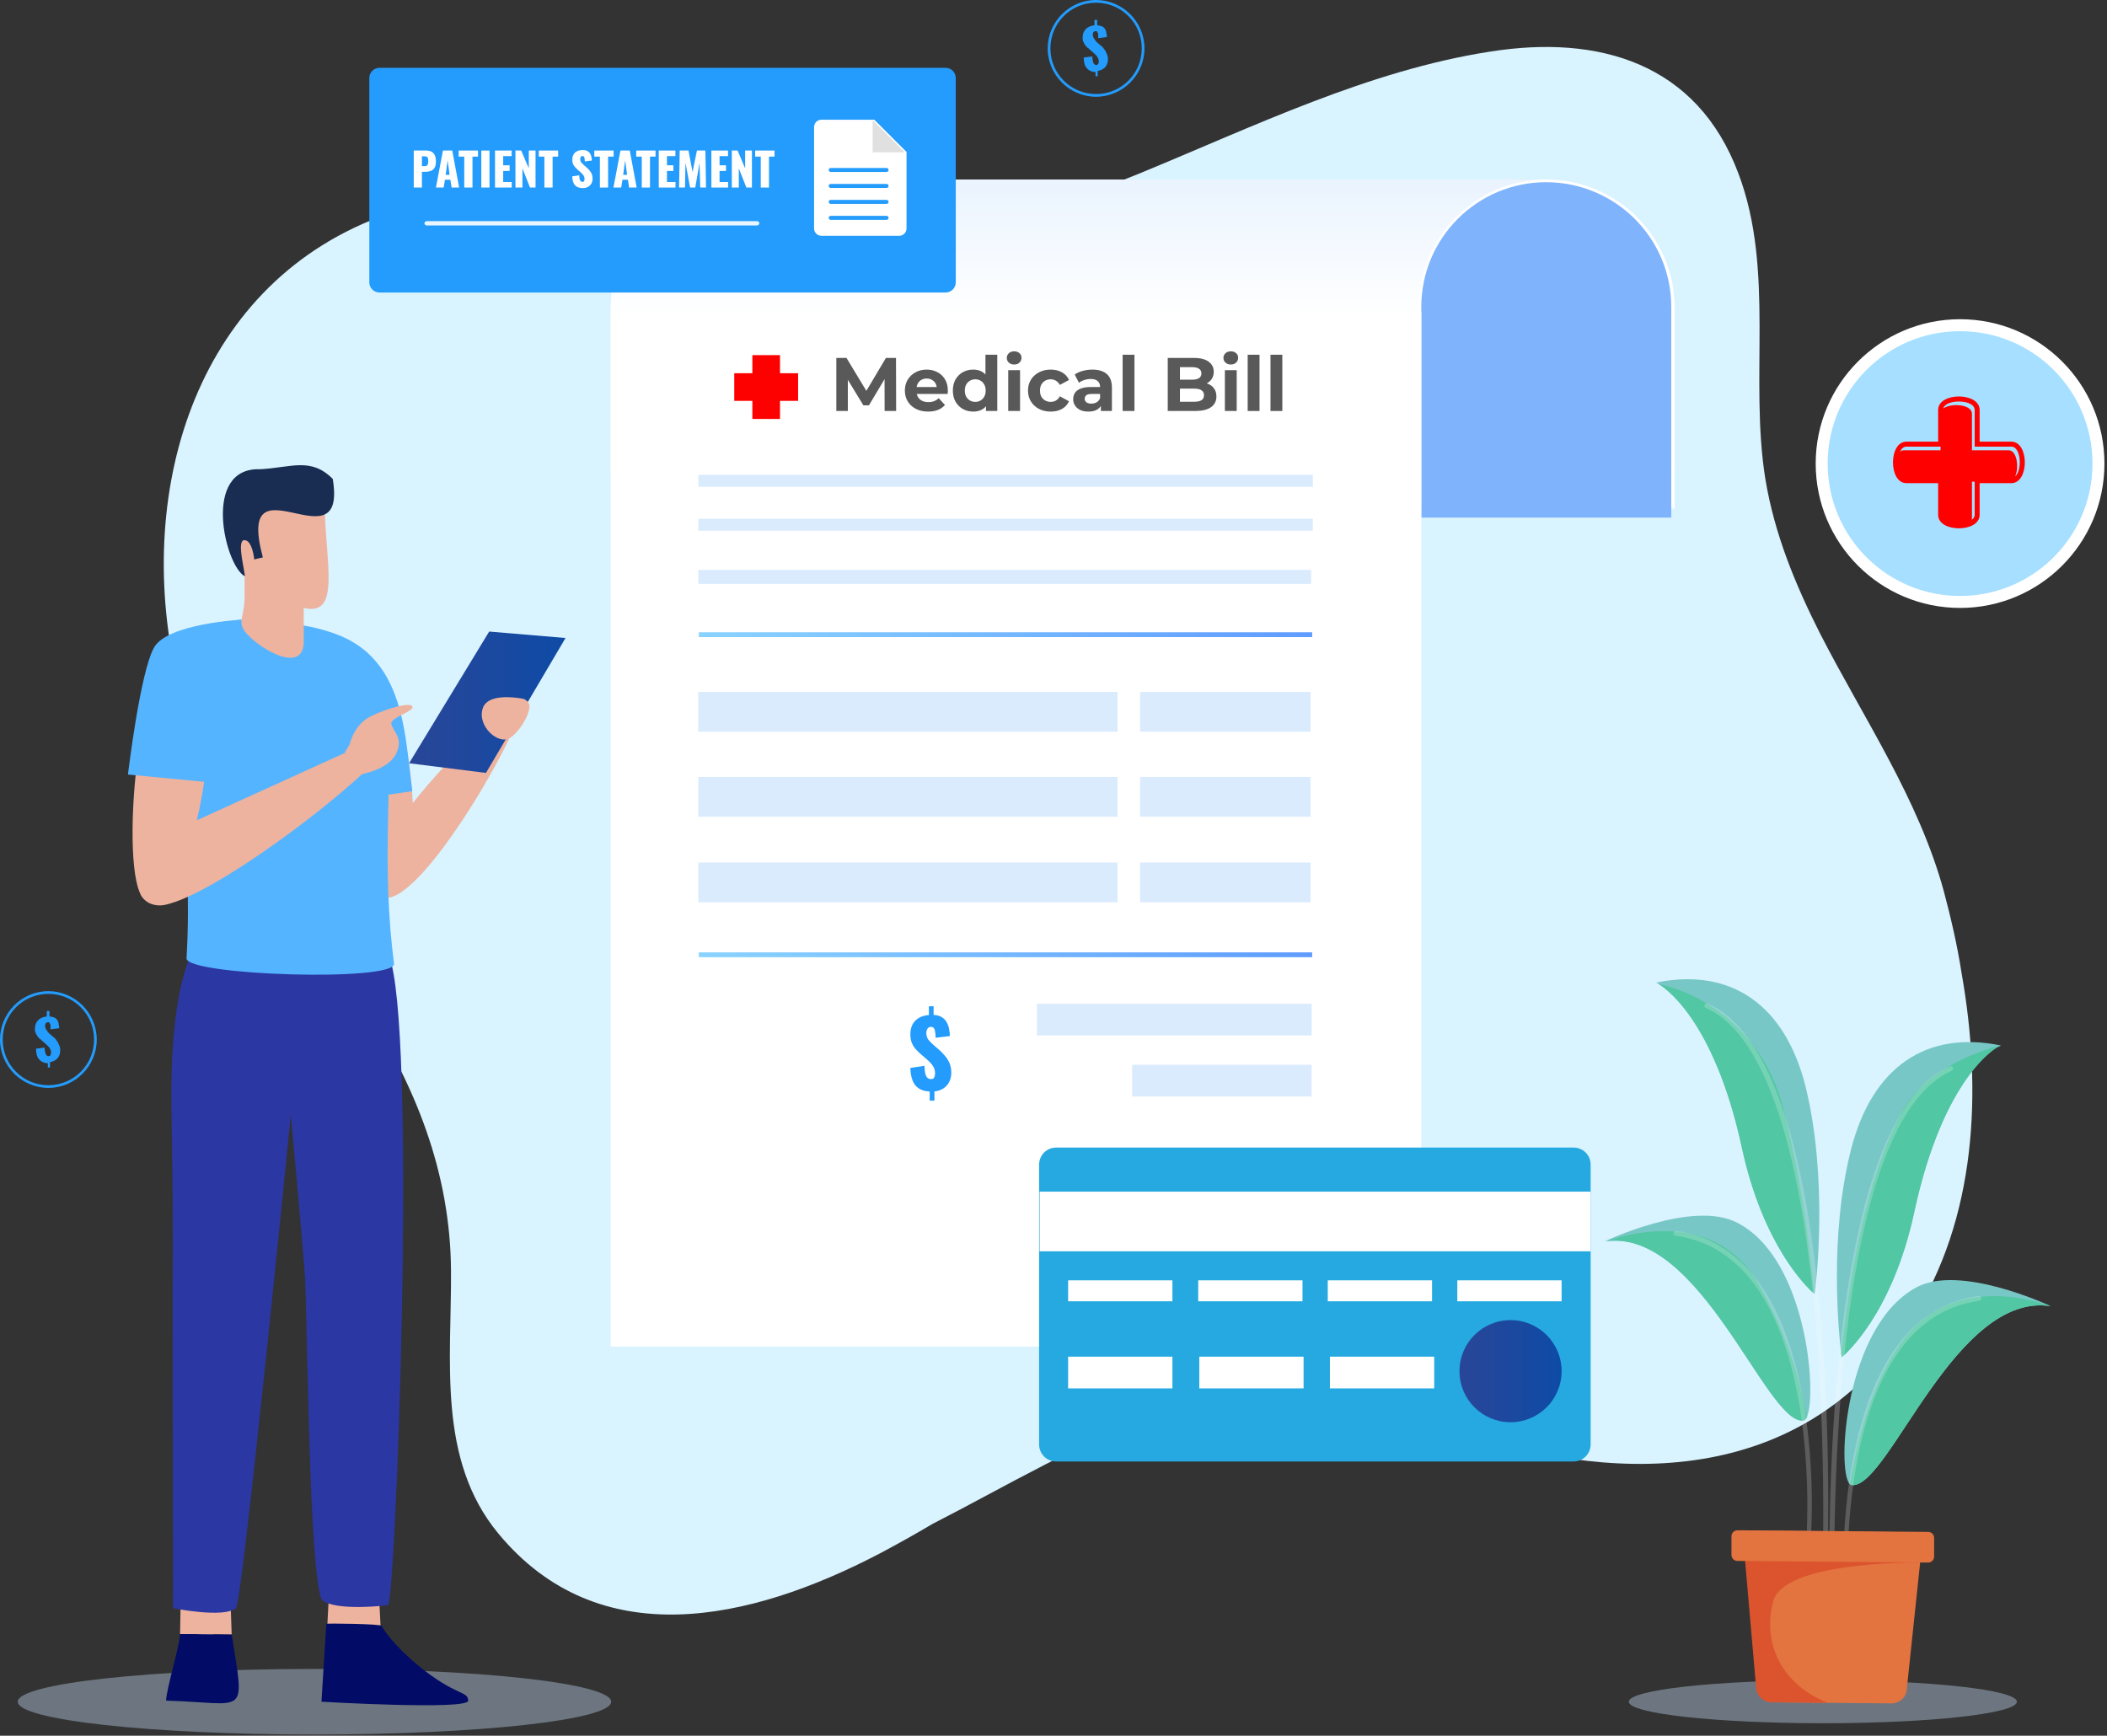 <svg width="528" height="435" viewBox="0 0 528 435" fill="none" xmlns="http://www.w3.org/2000/svg">
<rect x="0" y="0" width="528" height="435" fill="#333333" stroke="none"/>
<path d="M479.022 330.845C453.024 371.527 407.492 372.739 366.541 358.999C361.961 357.517 357.516 355.766 353.07 354.015C310.907 335.56 270.09 363.31 233.719 381.899C229.408 384.459 224.828 387.018 220.248 389.443C187.918 406.281 150.065 414.768 124.875 384.324C109.518 365.734 113.155 340.948 113.02 318.586C112.886 293.8 104.13 272.112 90.793 251.367C73.147 223.887 49.438 197.753 43.241 164.75C34.351 117.332 52.132 66.547 101.839 52.134C133.496 42.974 165.691 54.424 196.943 59.138C222.538 63.045 248.537 57.657 272.38 48.631C276.691 47.015 281.136 45.264 285.447 43.512C314.274 31.658 342.967 17.648 373.411 12.934C400.622 8.623 425.274 15.762 435.646 43.512C444.807 67.76 438.341 94.836 442.382 120.027C444.672 133.901 449.925 146.564 456.122 158.822C467.033 180.106 480.774 200.178 487.105 223.348C488.856 229.948 490.473 236.819 491.55 243.823C496.804 273.459 495.322 305.385 479.022 330.845Z" fill="#D9F3FF"/>
<path d="M153.163 426.486C153.163 431.066 119.89 434.704 78.805 434.704C37.718 434.704 4.446 431.066 4.446 426.486C4.446 421.906 37.718 418.269 78.805 418.269C119.756 418.134 153.163 421.906 153.163 426.486Z" fill="#BDD1E9" fill-opacity="0.42"/>
<path d="M456.795 431.872C483.653 431.872 505.425 429.46 505.425 426.484C505.425 423.508 483.653 421.096 456.795 421.096C429.938 421.096 408.166 423.508 408.166 426.484C408.166 429.46 429.938 431.872 456.795 431.872Z" fill="#BDD1E9" fill-opacity="0.42"/>
<path d="M419.616 77.051V118.002H153.029V77.051C153.029 59.404 167.308 44.99 185.089 44.99H387.556C405.203 44.99 419.616 59.404 419.616 77.051Z" fill="url(#paint0_linear_1561_2)"/>
<path d="M419.616 77.051V127.432H355.495V77.051C355.495 59.404 369.774 44.99 387.556 44.99C405.202 44.99 419.616 59.404 419.616 77.051Z" fill="white"/>
<path d="M418.808 76.916V129.722H356.169V76.916C356.169 59.674 370.179 45.664 387.421 45.664C404.799 45.664 418.808 59.674 418.808 76.916Z" fill="#7FB4FD"/>
<path d="M356.169 78.262H153.702V337.44H356.169V78.262Z" fill="white"/>
<path d="M355.495 78.262H153.029V337.44H355.495V78.262Z" fill="white"/>
<path d="M329 119H175V122H329V119Z" fill="#DAEBFE"/>
<path d="M329 130H175V133H329V130Z" fill="#DAEBFE"/>
<path d="M328.688 251.555H259.852V259.502H328.688V251.555Z" fill="#DAEBFE"/>
<path d="M328.687 266.854H283.695V274.801H328.687V266.854Z" fill="#DAEBFE"/>
<path d="M328.822 238.678H175.12V239.89H328.822V238.678Z" fill="url(#paint1_linear_1561_2)"/>
<path d="M328.822 158.455H175.12V159.667H328.822V158.455Z" fill="url(#paint2_linear_1561_2)"/>
<path d="M328.553 142.83H174.986V146.332H328.553V142.83Z" fill="#DAEBFE"/>
<path d="M280.058 173.406H174.985V183.375H280.058V173.406Z" fill="#DAEBFE"/>
<path d="M328.418 173.406H285.715V183.375H328.418V173.406Z" fill="#DAEBFE"/>
<path d="M280.058 194.715H174.985V204.683H280.058V194.715Z" fill="#DAEBFE"/>
<path d="M328.418 194.715H285.715V204.683H328.418V194.715Z" fill="#DAEBFE"/>
<path d="M280.058 216.158H174.985V226.127H280.058V216.158Z" fill="#DAEBFE"/>
<path d="M328.418 216.158H285.715V226.127H328.418V216.158Z" fill="#DAEBFE"/>
<path d="M232.982 275.844V273.557C231.396 273.48 230.202 272.972 229.401 272.032C228.616 271.077 228.192 269.614 228.13 267.642L231.665 267.111C231.681 267.912 231.75 268.558 231.873 269.051C231.997 269.544 232.174 269.899 232.405 270.114C232.651 270.33 232.944 270.438 233.283 270.438C233.714 270.438 233.991 270.291 234.115 269.999C234.253 269.706 234.323 269.398 234.323 269.074C234.323 268.304 234.138 267.657 233.768 267.134C233.414 266.595 232.921 266.055 232.289 265.516L230.649 264.107C230.187 263.691 229.763 263.267 229.378 262.836C229.008 262.389 228.708 261.881 228.477 261.311C228.246 260.726 228.13 260.033 228.13 259.232C228.13 257.768 228.546 256.621 229.378 255.789C230.225 254.957 231.357 254.487 232.775 254.38V252.185H233.953V254.356C234.846 254.403 235.563 254.611 236.102 254.98C236.641 255.335 237.041 255.781 237.303 256.32C237.58 256.844 237.765 257.406 237.858 258.007C237.965 258.592 238.027 259.139 238.043 259.648L234.461 260.087C234.446 259.532 234.407 259.047 234.346 258.631C234.299 258.215 234.192 257.899 234.022 257.684C233.868 257.453 233.614 257.345 233.26 257.36C232.875 257.36 232.59 257.522 232.405 257.845C232.22 258.169 232.128 258.492 232.128 258.816C232.128 259.555 232.312 260.156 232.682 260.618C233.067 261.065 233.483 261.488 233.93 261.889L235.501 263.252C236.025 263.729 236.502 264.238 236.933 264.777C237.38 265.316 237.734 265.917 237.996 266.579C238.258 267.241 238.389 268.004 238.389 268.867C238.389 269.683 238.22 270.43 237.881 271.108C237.542 271.785 237.057 272.34 236.425 272.771C235.794 273.187 235.039 273.441 234.161 273.534V275.844H232.982Z" fill="#239CFD"/>
<path d="M394.291 366.271H264.702C262.277 366.271 260.391 364.385 260.391 361.961V291.912C260.391 289.487 262.277 287.602 264.702 287.602H394.291C396.716 287.602 398.602 289.487 398.602 291.912V361.961C398.602 364.385 396.716 366.271 394.291 366.271Z" fill="#25A9E0"/>
<path d="M398.602 298.646H260.526V313.599H398.602V298.646Z" fill="white"/>
<path d="M378.53 356.436C385.598 356.436 391.327 350.707 391.327 343.639C391.327 336.571 385.598 330.842 378.53 330.842C371.462 330.842 365.733 336.571 365.733 343.639C365.733 350.707 371.462 356.436 378.53 356.436Z" fill="url(#paint3_linear_1561_2)"/>
<path d="M293.799 320.873H267.665V326.127H293.799V320.873Z" fill="white"/>
<path d="M326.398 320.873H300.265V326.127H326.398V320.873Z" fill="white"/>
<path d="M358.863 320.873H332.729V326.127H358.863V320.873Z" fill="white"/>
<path d="M391.327 320.873H365.194V326.127H391.327V320.873Z" fill="white"/>
<path d="M293.799 340.004H267.665V347.952H293.799V340.004Z" fill="white"/>
<path d="M326.668 340.004H300.534V347.952H326.668V340.004Z" fill="white"/>
<path d="M359.402 340.004H333.269V347.952H359.402V340.004Z" fill="white"/>
<path d="M78.939 238.432C62.235 239.105 70.587 254.597 73.82 268.202C79.747 289.621 76.649 317.505 85.405 320.469C108.575 327.339 100.358 245.167 94.026 241.53C91.063 239.913 84.597 238.97 78.939 238.432Z" fill="#EDB39F"/>
<path d="M94.835 313.33C78.535 301.88 80.555 379.471 85.001 401.294C89.581 423.117 94.026 408.299 96.855 373.275C99.684 338.386 101.166 317.91 94.835 313.33Z" fill="#EDB39F"/>
<path d="M82.442 399.139L82.037 407.221L95.374 407.625L94.969 399.678L82.442 399.139Z" fill="#EDB39F"/>
<path d="M95.643 407.49C95.643 407.49 98.202 412.339 106.554 418.805C114.906 425.137 117.196 423.789 117.331 426.214C117.465 428.639 80.555 426.484 80.555 426.484L81.768 406.951C81.768 406.816 95.643 406.951 95.643 407.49Z" fill="#020C66"/>
<path d="M61.157 238.835C44.723 235.602 44.993 253.249 44.993 267.258C45.801 289.485 40.682 315.215 48.495 320.199C69.51 332.188 75.437 247.86 70.048 242.742C67.354 240.451 66.411 240.721 61.157 238.835Z" fill="#EDB39F"/>
<path d="M57.117 313.328C40.817 301.878 42.837 379.47 47.283 401.292C51.863 423.115 56.308 408.297 59.137 373.273C61.966 338.384 63.448 317.908 57.117 313.328Z" fill="#EDB39F"/>
<path d="M45.262 401.562L45.127 409.51L58.059 409.645L57.79 401.832L45.262 401.562Z" fill="#EDB39F"/>
<path d="M45.127 409.51C44.993 412.608 41.625 423.519 41.625 426.214C61.966 426.752 61.427 430.794 58.059 409.644L45.127 409.51Z" fill="#020C66"/>
<path d="M47.821 239.508C47.821 239.508 42.433 248.803 42.972 278.439C43.511 312.385 43.241 320.467 43.241 322.892C43.241 325.452 43.376 403.044 43.376 403.044C43.376 403.044 56.038 405.603 59.137 403.044C60.753 401.697 72.877 279.381 72.877 279.381C72.877 279.381 75.571 308.344 76.379 319.39C77.053 328.954 77.322 394.288 80.69 401.023C84.192 403.852 97.124 402.37 97.259 402.235C99.145 400.215 104.264 265.911 98.067 241.394L47.821 239.508Z" fill="#2B37A3"/>
<path d="M86.617 165.688C77.457 171.616 89.85 226.711 96.99 223.748C109.383 224.556 103.186 159.088 86.617 165.688Z" fill="#EDB39F"/>
<path d="M76.11 157.066C101.57 160.03 101.166 182.392 103.321 198.287L85.54 200.847L76.11 157.066Z" fill="#54B4FF"/>
<path d="M97.528 224.959C108.17 223.074 132.822 178.889 130.397 176.33C128.511 171.48 76.514 225.094 97.528 224.959Z" fill="#EDB39F"/>
<path d="M60.214 155.314C26.133 160.029 50.246 179.562 46.743 240.181C46.743 244.491 99.01 246.108 98.741 241.528C92.544 193.841 108.709 162.319 76.245 156.796" fill="#54B4FF"/>
<path d="M76.11 152.351V161.377C75.437 169.729 62.37 160.838 60.888 157.47C59.81 155.315 61.292 154.103 61.292 149.523C61.292 144.942 61.292 144.404 61.292 144.404C45.532 119.887 71.261 109.649 81.364 127.026C81.633 141.305 85.405 154.641 76.11 152.351Z" fill="#EDB39F"/>
<path d="M61.292 144.404C61.696 144.27 59.137 135.514 61.157 135.379C62.639 135.244 63.447 137.804 63.717 140.228C64.525 139.959 65.468 139.824 65.872 139.69C58.733 113.287 87.156 142.788 83.384 120.022C77.861 114.499 73.012 117.193 65.199 117.597C50.516 117.059 56.308 141.575 61.292 144.404Z" fill="#192C51"/>
<path d="M43.376 165.823C33.273 169.056 29.77 226.576 37.179 225.499C48.63 229.54 60.753 163.802 43.376 165.823Z" fill="#EDB39F"/>
<path d="M35.832 225.094C37.045 226.576 39.065 227.115 40.951 226.845C55.635 224.286 100.492 188.454 96.586 186.298C94.7 183.873 26.538 214.048 35.832 225.094Z" fill="#EDB39F"/>
<path d="M60.484 155.314C60.484 155.314 42.164 156.257 38.661 162.185C35.159 168.112 32.06 194.11 32.06 194.11L51.863 195.996L53.749 184.411" fill="#54B4FF"/>
<path d="M122.584 158.279L102.513 191.283L121.776 193.708L141.713 159.896L122.584 158.279Z" fill="url(#paint4_linear_1561_2)"/>
<path d="M132.687 177.137C132.687 176.194 132.014 175.386 131.071 175.116C128.107 174.577 122.045 174.039 120.968 177.541C119.486 182.121 125.144 186.97 127.973 184.815C129.993 183.468 132.553 179.562 132.687 177.137Z" fill="#EDB39F"/>
<path d="M98.067 181.448C98.606 183.604 101.301 184.951 99.145 189.127C96.99 193.168 89.581 194.245 89.581 194.245L86.348 188.588C86.348 188.588 87.56 186.971 87.83 185.894C88.099 184.816 89.446 181.179 93.083 179.428C96.72 177.676 102.513 175.925 103.321 177.003C104.129 178.215 97.663 179.832 98.067 181.448Z" fill="#EDB39F"/>
<path d="M86.348 188.725L45.801 207.18L45.935 217.417L88.369 191.823L86.348 188.725Z" fill="#EDB39F"/>
<path d="M236.952 73.308H95.104C93.622 73.308 92.544 72.096 92.544 70.749V19.559C92.544 18.078 93.757 17 95.104 17H236.952C238.433 17 239.511 18.212 239.511 19.559V70.749C239.511 72.23 238.299 73.308 236.952 73.308Z" fill="#239CFD"/>
<path d="M452.754 355.228C452.485 355.767 452.215 356.037 451.811 356.037C451.677 356.037 451.677 356.037 451.542 356.037C442.382 355.902 426.082 308.35 402.777 311.044C402.508 311.044 402.239 311.044 401.969 311.179C401.969 311.179 424.196 300.537 435.377 306.464C452.754 315.355 455.448 349.436 452.754 355.228Z" fill="#78C7C7"/>
<path d="M452.754 355.229C452.485 355.768 452.215 356.037 451.811 356.037C451.677 356.037 451.677 356.037 451.542 356.037C442.382 355.903 426.082 308.351 402.778 311.045C402.778 311.045 428.507 300.807 440.631 321.687C448.309 335.023 451.407 347.685 452.754 355.229Z" fill="#52C7A3"/>
<path opacity="0.2" d="M453.293 384.729C452.889 384.729 452.754 384.46 452.754 384.19C452.754 383.382 457.065 314.816 419.886 309.697C419.616 309.697 419.347 309.427 419.347 309.023C419.347 308.754 419.616 308.484 420.02 308.484C458.277 313.738 453.967 383.382 453.832 384.19C453.832 384.46 453.563 384.729 453.293 384.729Z" fill="white"/>
<path d="M513.911 327.342C513.911 327.342 513.777 327.342 513.911 327.342C490.203 323.705 473.768 371.661 464.473 372.2C464.339 372.2 464.204 372.2 464.069 372.2C463.934 372.2 463.665 372.065 463.53 371.93C460.163 368.563 462.318 331.922 480.504 322.492C491.415 316.969 512.699 326.803 513.911 327.342Z" fill="#78C7C7"/>
<path d="M513.777 327.342C490.203 323.704 473.769 371.661 464.474 372.199C464.339 372.199 464.204 372.199 464.07 372.199C463.935 372.199 463.665 372.065 463.531 371.93C465.147 363.713 468.111 346.74 477.81 334.751C491.011 318.72 512.295 326.803 513.777 327.342Z" fill="#52C7A3"/>
<path opacity="0.2" d="M462.588 401.026C462.318 401.026 462.049 400.757 462.049 400.487C462.049 399.679 457.604 330.035 495.861 324.781C496.13 324.781 496.4 324.916 496.534 325.32C496.534 325.589 496.4 325.859 495.995 325.994C458.816 331.113 463.127 399.679 463.127 400.487C463.261 400.622 462.992 400.891 462.588 401.026Z" fill="white"/>
<path d="M454.775 324.112C454.775 324.381 454.775 324.381 454.775 324.381C454.775 324.381 454.64 324.246 454.505 324.112C452.619 322.495 441.843 311.988 436.589 288.01C429.45 254.737 416.518 247.193 415.709 246.654L415.036 246.25C415.305 246.25 415.575 246.116 415.709 246.116C433.626 242.748 447.231 251.504 452.485 272.384C458.142 295.554 455.179 321.148 454.775 324.112Z" fill="#78C7C7"/>
<path d="M454.505 324.112C452.62 322.495 441.843 311.988 436.589 288.01C429.45 254.737 416.518 247.193 415.709 246.654C416.922 246.789 440.765 251.639 447.231 279.119C452.215 299.864 453.967 316.703 454.505 324.112Z" fill="#52C7A3"/>
<path opacity="0.2" d="M457.199 397.53C456.93 397.53 456.661 397.26 456.661 396.991V396.587C457.065 382.846 459.894 266.863 427.429 252.584C427.16 252.449 427.025 252.179 427.16 251.775C427.294 251.506 427.564 251.371 427.968 251.506C460.432 265.785 458.547 373.956 457.873 396.587V396.991C457.738 397.26 457.604 397.53 457.199 397.53Z" fill="white"/>
<path d="M501.384 262.012L501.249 262.147L500.575 262.416C500.575 262.416 487.105 269.421 479.696 303.771C474.173 329.501 462.184 339.604 461.51 340.143C461.51 340.008 461.51 339.738 461.375 339.334C460.836 334.485 458.277 310.237 463.8 288.28C469.188 266.996 483.063 258.24 501.384 262.012Z" fill="#78C7C7"/>
<path d="M501.249 262.014L500.576 262.418C500.576 262.418 487.105 269.423 479.696 303.773C474.173 329.502 462.184 339.606 461.51 340.144C461.51 340.01 461.51 339.74 461.375 339.336C465.147 305.794 471.074 289.225 476.463 278.852C483.333 266.055 501.249 262.014 501.249 262.014Z" fill="#52C7A3"/>
<path opacity="0.2" d="M458.951 398.876C458.681 398.876 458.412 398.606 458.412 398.337C458.142 361.427 460.702 279.389 488.587 267.266C488.856 267.131 489.26 267.266 489.395 267.535C489.529 267.805 489.395 268.209 489.125 268.343C461.914 280.332 459.49 361.696 459.624 398.472C459.49 398.606 459.22 398.876 458.951 398.876Z" fill="white"/>
<path d="M436.724 383.518L437.128 387.559L440.226 423.122C440.361 425.008 441.977 426.489 443.863 426.624L474.038 426.894C475.924 426.894 477.675 425.412 477.81 423.526L481.178 391.6L481.986 384.056L436.724 383.518Z" fill="#E3733F"/>
<path d="M436.993 387.558L440.091 423.121C440.226 425.007 441.843 426.488 443.729 426.623L458.008 426.758C444.941 421.504 441.843 410.054 444.402 401.163C447.231 391.599 477.675 391.599 480.908 391.599C481.043 391.599 481.177 391.599 481.177 391.599H480.908L452.08 385.537L436.993 387.558Z" fill="#DB542E"/>
<path d="M435.377 391.196L483.198 391.6C484.006 391.6 484.68 390.927 484.68 390.118V385.403C484.68 384.595 484.006 383.922 483.198 383.922L435.377 383.518C434.568 383.518 433.895 384.191 433.895 384.999V389.714C433.895 390.522 434.568 391.196 435.377 391.196Z" fill="#E3733F"/>
<path d="M274.535 19.394V18.047C273.592 18.047 272.784 17.643 272.379 17.104C271.841 16.565 271.571 15.622 271.571 14.41L273.727 14.141C273.727 14.814 273.861 15.353 273.996 15.757C274.131 16.026 274.4 16.296 274.669 16.296C275.074 16.296 275.343 16.026 275.343 15.488C275.343 15.218 275.343 14.949 275.208 14.68C275.074 14.41 274.939 14.141 274.804 14.006C274.669 13.871 274.4 13.602 274.131 13.332L273.053 12.389C272.784 12.12 272.649 11.985 272.379 11.851C272.245 11.716 272.11 11.447 271.841 11.177C271.706 10.908 271.571 10.638 271.436 10.369C271.302 10.099 271.302 9.695 271.302 9.426C271.302 8.483 271.571 7.809 272.11 7.271C272.649 6.732 273.322 6.462 274.265 6.328V4.98H274.939V6.328C275.208 6.328 275.478 6.462 275.747 6.462C276.017 6.597 276.151 6.597 276.421 6.732C276.555 6.866 276.69 7.001 276.825 7.136C276.96 7.271 277.094 7.54 277.094 7.675C277.229 7.809 277.229 8.079 277.229 8.213C277.229 8.483 277.364 8.618 277.364 8.752C277.364 8.887 277.364 9.156 277.364 9.291L275.208 9.561C275.208 9.426 275.208 9.156 275.208 9.022C275.208 8.887 275.208 8.752 275.208 8.618C275.208 8.483 275.208 8.348 275.074 8.213C275.074 8.079 274.939 8.079 274.939 7.944C274.939 7.809 274.804 7.809 274.804 7.809C274.804 7.809 274.669 7.809 274.535 7.809C274.265 7.809 274.131 7.944 273.996 8.079C273.861 8.213 273.861 8.483 273.861 8.752C273.861 9.022 273.861 9.156 273.996 9.291C273.996 9.426 274.131 9.695 274.265 9.83C274.4 9.965 274.535 10.099 274.535 10.234C274.669 10.369 274.804 10.504 274.939 10.638L275.882 11.447C276.151 11.716 276.421 11.851 276.555 12.12C276.69 12.389 276.96 12.524 277.094 12.928C277.229 13.198 277.364 13.467 277.498 13.871C277.633 14.141 277.633 14.545 277.633 14.949C277.633 15.757 277.364 16.296 276.96 16.835C276.421 17.374 275.882 17.643 275.074 17.778V19.125H274.535V19.394Z" fill="#239CFD"/>
<path d="M274.67 24.247C268.069 24.247 262.546 18.859 262.546 12.124C262.546 5.523 267.934 0 274.67 0C281.271 0 286.794 5.388 286.794 12.124C286.794 18.859 281.271 24.247 274.67 24.247ZM274.67 0.674C268.339 0.674 263.22 5.792 263.22 12.124C263.22 18.455 268.339 23.574 274.67 23.574C281.001 23.574 286.12 18.455 286.12 12.124C286.12 5.792 281.001 0.674 274.67 0.674Z" fill="#239CFD"/>
<path d="M11.989 267.799V266.451C11.046 266.451 10.238 266.047 9.834 265.509C9.295 264.97 9.026 264.027 9.026 262.814L11.181 262.545C11.181 263.218 11.316 263.757 11.45 264.161C11.585 264.431 11.854 264.7 12.124 264.7C12.528 264.7 12.797 264.431 12.797 263.892C12.797 263.623 12.797 263.353 12.663 263.084C12.528 262.814 12.393 262.545 12.258 262.41C12.124 262.275 11.854 262.006 11.585 261.737L10.507 260.794C10.238 260.524 10.103 260.39 9.834 260.255C9.699 260.12 9.564 259.851 9.295 259.581C9.16 259.312 9.026 259.043 8.891 258.773C8.756 258.504 8.756 258.1 8.756 257.83C8.756 256.887 9.026 256.214 9.564 255.675C10.103 255.136 10.777 254.867 11.72 254.732V253.385H12.393V254.732C12.663 254.732 12.932 254.867 13.201 254.867C13.471 255.001 13.606 255.001 13.875 255.136C14.01 255.271 14.144 255.405 14.279 255.54C14.414 255.675 14.549 255.944 14.549 256.079C14.683 256.214 14.683 256.483 14.683 256.618C14.683 256.887 14.818 257.022 14.818 257.157C14.818 257.291 14.818 257.561 14.818 257.695L12.663 257.965C12.663 257.83 12.663 257.561 12.663 257.426C12.663 257.291 12.663 257.157 12.663 257.022C12.663 256.887 12.663 256.752 12.528 256.618C12.528 256.483 12.393 256.483 12.393 256.348C12.393 256.214 12.258 256.214 12.258 256.214C12.124 256.214 12.124 256.214 11.989 256.214C11.72 256.214 11.585 256.348 11.45 256.483C11.316 256.618 11.316 256.887 11.316 257.157C11.316 257.426 11.316 257.561 11.45 257.695C11.45 257.83 11.585 258.1 11.72 258.234C11.854 258.369 11.989 258.504 11.989 258.638C12.124 258.773 12.258 258.908 12.393 259.042L13.336 259.851C13.606 260.12 13.875 260.255 14.01 260.524C14.144 260.794 14.414 260.928 14.549 261.333C14.683 261.602 14.818 261.871 14.953 262.276C15.087 262.545 15.087 262.949 15.087 263.353C15.087 264.161 14.818 264.7 14.414 265.239C13.875 265.778 13.336 266.047 12.528 266.182V267.529H11.989V267.799Z" fill="#239CFD"/>
<path d="M12.124 272.65C5.523 272.65 0 267.261 0 260.526C0 253.925 5.388 248.402 12.124 248.402C18.724 248.402 24.247 253.791 24.247 260.526C24.247 267.261 18.724 272.65 12.124 272.65ZM12.124 249.076C5.792 249.076 0.674 254.195 0.674 260.526C0.674 266.857 5.792 271.976 12.124 271.976C18.455 271.976 23.574 266.857 23.574 260.526C23.574 254.195 18.455 249.076 12.124 249.076Z" fill="#239CFD"/>
<path opacity="0.9" d="M189.746 56.499H106.9C106.631 56.499 106.361 56.23 106.361 55.961C106.361 55.691 106.631 55.422 106.9 55.422H189.746C190.015 55.422 190.285 55.691 190.285 55.961C190.285 56.23 190.015 56.499 189.746 56.499Z" fill="white"/>
<path d="M103.687 47.001V37.727H106.801C107.358 37.727 107.816 37.834 108.175 38.048C108.533 38.254 108.801 38.559 108.976 38.964C109.152 39.361 109.239 39.845 109.239 40.418C109.239 41.135 109.121 41.685 108.884 42.066C108.648 42.44 108.327 42.7 107.923 42.845C107.518 42.99 107.064 43.062 106.561 43.062H105.736V47.001H103.687ZM105.736 41.631H106.423C106.675 41.631 106.866 41.586 106.996 41.494C107.125 41.402 107.209 41.265 107.247 41.082C107.293 40.899 107.316 40.666 107.316 40.383C107.316 40.147 107.297 39.941 107.259 39.765C107.228 39.582 107.148 39.437 107.018 39.33C106.889 39.223 106.686 39.17 106.412 39.17H105.736V41.631Z" fill="white"/>
<path d="M109.244 47.001L110.996 37.727H113.331L115.06 47.001H113.171L112.862 45.043H111.499L111.179 47.001H109.244ZM111.683 43.818H112.667L112.175 40.2L111.683 43.818Z" fill="white"/>
<path d="M116.34 47.001V39.25H114.943V37.727H119.786V39.25H118.401V47.001H116.34Z" fill="white"/>
<path d="M120.614 47.001V37.727H122.663V47.001H120.614Z" fill="white"/>
<path d="M124.046 47.001V37.727H128.213V39.124H126.095V41.425H127.709V42.845H126.095V45.615H128.236V47.001H124.046Z" fill="white"/>
<path d="M129.166 47.001V37.727H130.608L132.509 42.192V37.727H134.203V47.001H132.818L130.918 42.192V47.001H129.166Z" fill="white"/>
<path d="M136.419 47.001V39.25H135.022V37.727H139.865V39.25H138.48V47.001H136.419Z" fill="white"/>
<path d="M146.072 47.138C145.492 47.138 145.007 47.035 144.618 46.829C144.229 46.623 143.935 46.306 143.736 45.879C143.538 45.444 143.427 44.883 143.404 44.196L145.156 43.932C145.164 44.329 145.198 44.65 145.259 44.894C145.328 45.138 145.419 45.314 145.534 45.421C145.656 45.528 145.801 45.581 145.969 45.581C146.182 45.581 146.32 45.508 146.381 45.363C146.45 45.218 146.484 45.066 146.484 44.906C146.484 44.524 146.392 44.203 146.209 43.944C146.026 43.677 145.778 43.41 145.465 43.142L144.664 42.444C144.313 42.147 144.015 41.811 143.771 41.437C143.534 41.055 143.416 40.586 143.416 40.029C143.416 39.242 143.649 38.643 144.114 38.231C144.58 37.811 145.213 37.602 146.014 37.602C146.511 37.602 146.907 37.685 147.205 37.853C147.51 38.021 147.739 38.243 147.892 38.517C148.052 38.785 148.159 39.071 148.213 39.376C148.274 39.674 148.308 39.96 148.316 40.235L146.553 40.452C146.545 40.177 146.526 39.941 146.495 39.742C146.472 39.536 146.419 39.38 146.335 39.273C146.251 39.158 146.121 39.101 145.946 39.101C145.755 39.101 145.614 39.181 145.522 39.342C145.438 39.502 145.396 39.662 145.396 39.822C145.396 40.166 145.476 40.448 145.637 40.67C145.805 40.883 146.022 41.108 146.289 41.345L147.056 42.021C147.461 42.364 147.8 42.753 148.075 43.188C148.358 43.623 148.499 44.161 148.499 44.803C148.499 45.237 148.4 45.634 148.201 45.993C148.003 46.344 147.72 46.623 147.354 46.829C146.995 47.035 146.568 47.138 146.072 47.138Z" fill="white"/>
<path d="M150.327 47.001V39.25H148.93V37.727H153.773V39.25H152.387V47.001H150.327Z" fill="white"/>
<path d="M153.729 47.001L155.48 37.727H157.816L159.545 47.001H157.656L157.347 45.043H155.984L155.664 47.001H153.729ZM156.167 43.818H157.152L156.66 40.2L156.167 43.818Z" fill="white"/>
<path d="M160.825 47.001V39.25H159.428V37.727H164.271V39.25H162.885V47.001H160.825Z" fill="white"/>
<path d="M165.087 47.001V37.727H169.254V39.124H167.136V41.425H168.75V42.845H167.136V45.615H169.277V47.001H165.087Z" fill="white"/>
<path d="M170.173 47.001L170.333 37.727H172.531L173.55 43.12L174.649 37.727H176.767L176.927 47.001H175.473L175.302 40.83L174.226 47.001H172.932L171.787 40.784L171.65 47.001H170.173Z" fill="white"/>
<path d="M178.268 47.001V37.727H182.435V39.124H180.317V41.425H181.931V42.845H180.317V45.615H182.458V47.001H178.268Z" fill="white"/>
<path d="M183.388 47.001V37.727H184.831L186.731 42.192V37.727H188.426V47.001H187.04L185.14 42.192V47.001H183.388Z" fill="white"/>
<path d="M190.641 47.001V39.25H189.245V37.727H194.087V39.25H192.702V47.001H190.641Z" fill="white"/>
<path fill-rule="evenodd" clip-rule="evenodd" d="M219.087 30H205.886C204.808 30 204 30.808 204 31.886V57.211C204 58.289 204.808 59.097 205.886 59.097H225.284C226.362 59.097 227.17 58.289 227.17 57.211V38.083L219.087 30ZM207.67 42.598C207.67 42.322 207.894 42.098 208.17 42.098H222.17C222.446 42.098 222.67 42.322 222.67 42.598C222.67 42.874 222.446 43.098 222.17 43.098H208.17C207.894 43.098 207.67 42.874 207.67 42.598ZM208.17 46.098C207.894 46.098 207.67 46.322 207.67 46.598C207.67 46.874 207.894 47.098 208.17 47.098H222.17C222.446 47.098 222.67 46.874 222.67 46.598C222.67 46.322 222.446 46.098 222.17 46.098H208.17ZM207.67 50.598C207.67 50.322 207.894 50.098 208.17 50.098H222.17C222.446 50.098 222.67 50.322 222.67 50.598C222.67 50.874 222.446 51.098 222.17 51.098H208.17C207.894 51.098 207.67 50.874 207.67 50.598ZM208.17 54.098C207.894 54.098 207.67 54.322 207.67 54.598C207.67 54.874 207.894 55.098 208.17 55.098H222.17C222.446 55.098 222.67 54.874 222.67 54.598C222.67 54.322 222.446 54.098 222.17 54.098H208.17Z" fill="white"/>
<path d="M218.67 38.18H226.752L218.67 30.098V38.18Z" fill="#E0E0E0"/>
<path d="M184 93.536H188.537V89H195.466V93.536H200V100.464H195.466V105H188.537V100.464H184V93.536Z" fill="#FD0101"/>
<path d="M209.577 103V89.7H212.123L217.785 99.086H216.436L222.003 89.7H224.53L224.568 103H221.68L221.661 94.127H222.193L217.747 101.594H216.36L211.819 94.127H212.465V103H209.577Z" fill="#595959"/>
<path d="M232.587 103.152C231.422 103.152 230.396 102.924 229.509 102.468C228.635 102.012 227.958 101.391 227.476 100.606C226.995 99.808 226.754 98.902 226.754 97.889C226.754 96.863 226.989 95.957 227.457 95.172C227.939 94.374 228.591 93.753 229.414 93.31C230.238 92.854 231.169 92.626 232.207 92.626C233.208 92.626 234.107 92.841 234.905 93.272C235.716 93.69 236.356 94.298 236.824 95.096C237.293 95.881 237.527 96.825 237.527 97.927C237.527 98.041 237.521 98.174 237.508 98.326C237.496 98.465 237.483 98.598 237.47 98.725H229.167V96.996H235.912L234.772 97.509C234.772 96.977 234.665 96.514 234.449 96.122C234.234 95.729 233.936 95.425 233.556 95.21C233.176 94.982 232.733 94.868 232.226 94.868C231.72 94.868 231.27 94.982 230.877 95.21C230.497 95.425 230.2 95.736 229.984 96.141C229.769 96.534 229.661 97.002 229.661 97.547V98.003C229.661 98.56 229.782 99.054 230.022 99.485C230.276 99.903 230.624 100.226 231.067 100.454C231.523 100.669 232.055 100.777 232.663 100.777C233.208 100.777 233.683 100.695 234.088 100.53C234.506 100.365 234.886 100.118 235.228 99.789L236.805 101.499C236.337 102.031 235.748 102.443 235.038 102.734C234.329 103.013 233.512 103.152 232.587 103.152Z" fill="#595959"/>
<path d="M243.89 103.152C242.927 103.152 242.059 102.937 241.287 102.506C240.514 102.063 239.9 101.448 239.444 100.663C239 99.877 238.779 98.953 238.779 97.889C238.779 96.812 239 95.881 239.444 95.096C239.9 94.311 240.514 93.703 241.287 93.272C242.059 92.841 242.927 92.626 243.89 92.626C244.751 92.626 245.505 92.816 246.151 93.196C246.797 93.576 247.297 94.152 247.652 94.925C248.006 95.698 248.184 96.686 248.184 97.889C248.184 99.079 248.013 100.068 247.671 100.853C247.329 101.626 246.835 102.202 246.189 102.582C245.555 102.962 244.789 103.152 243.89 103.152ZM244.403 100.72C244.884 100.72 245.321 100.606 245.714 100.378C246.106 100.15 246.417 99.827 246.645 99.409C246.885 98.978 247.006 98.472 247.006 97.889C247.006 97.293 246.885 96.787 246.645 96.369C246.417 95.951 246.106 95.628 245.714 95.4C245.321 95.172 244.884 95.058 244.403 95.058C243.909 95.058 243.465 95.172 243.073 95.4C242.68 95.628 242.363 95.951 242.123 96.369C241.895 96.787 241.781 97.293 241.781 97.889C241.781 98.472 241.895 98.978 242.123 99.409C242.363 99.827 242.68 100.15 243.073 100.378C243.465 100.606 243.909 100.72 244.403 100.72ZM247.082 103V100.91L247.139 97.87L246.949 94.849V88.902H249.913V103H247.082Z" fill="#595959"/>
<path d="M252.656 103V92.778H255.62V103H252.656ZM254.138 91.353C253.593 91.353 253.15 91.195 252.808 90.878C252.466 90.561 252.295 90.168 252.295 89.7C252.295 89.231 252.466 88.838 252.808 88.522C253.15 88.205 253.593 88.047 254.138 88.047C254.683 88.047 255.126 88.199 255.468 88.503C255.81 88.794 255.981 89.174 255.981 89.643C255.981 90.137 255.81 90.549 255.468 90.878C255.139 91.195 254.695 91.353 254.138 91.353Z" fill="#595959"/>
<path d="M263.311 103.152C262.209 103.152 261.227 102.93 260.366 102.487C259.505 102.031 258.827 101.404 258.333 100.606C257.851 99.808 257.611 98.902 257.611 97.889C257.611 96.863 257.851 95.957 258.333 95.172C258.827 94.374 259.505 93.753 260.366 93.31C261.227 92.854 262.209 92.626 263.311 92.626C264.388 92.626 265.325 92.854 266.123 93.31C266.921 93.753 267.51 94.393 267.89 95.229L265.591 96.464C265.325 95.983 264.989 95.628 264.584 95.4C264.191 95.172 263.761 95.058 263.292 95.058C262.785 95.058 262.329 95.172 261.924 95.4C261.519 95.628 261.195 95.951 260.955 96.369C260.727 96.787 260.613 97.293 260.613 97.889C260.613 98.484 260.727 98.991 260.955 99.409C261.195 99.827 261.519 100.15 261.924 100.378C262.329 100.606 262.785 100.72 263.292 100.72C263.761 100.72 264.191 100.612 264.584 100.397C264.989 100.169 265.325 99.808 265.591 99.314L267.89 100.568C267.51 101.391 266.921 102.031 266.123 102.487C265.325 102.93 264.388 103.152 263.311 103.152Z" fill="#595959"/>
<path d="M275.866 103V101.005L275.676 100.568V96.996C275.676 96.362 275.48 95.868 275.087 95.514C274.707 95.159 274.118 94.982 273.32 94.982C272.776 94.982 272.237 95.07 271.705 95.248C271.186 95.412 270.743 95.641 270.375 95.932L269.311 93.861C269.869 93.468 270.54 93.164 271.325 92.949C272.111 92.734 272.909 92.626 273.719 92.626C275.277 92.626 276.487 92.993 277.348 93.728C278.21 94.463 278.64 95.609 278.64 97.167V103H275.866ZM272.75 103.152C271.952 103.152 271.268 103.019 270.698 102.753C270.128 102.474 269.691 102.101 269.387 101.632C269.083 101.163 268.931 100.638 268.931 100.055C268.931 99.447 269.077 98.915 269.368 98.459C269.672 98.003 270.147 97.648 270.793 97.395C271.439 97.129 272.282 96.996 273.32 96.996H276.037V98.725H273.643C272.947 98.725 272.465 98.839 272.199 99.067C271.946 99.295 271.819 99.58 271.819 99.922C271.819 100.302 271.965 100.606 272.256 100.834C272.56 101.049 272.972 101.157 273.491 101.157C273.985 101.157 274.429 101.043 274.821 100.815C275.214 100.574 275.499 100.226 275.676 99.77L276.132 101.138C275.917 101.797 275.524 102.297 274.954 102.639C274.384 102.981 273.65 103.152 272.75 103.152Z" fill="#595959"/>
<path d="M281.323 103V88.902H284.287V103H281.323Z" fill="#595959"/>
<path d="M292.628 103V89.7H299.126C300.798 89.7 302.052 90.016 302.888 90.65C303.736 91.283 304.161 92.119 304.161 93.158C304.161 93.855 303.99 94.463 303.648 94.982C303.306 95.489 302.837 95.881 302.242 96.16C301.646 96.439 300.962 96.578 300.19 96.578L300.551 95.799C301.387 95.799 302.128 95.938 302.774 96.217C303.42 96.483 303.92 96.882 304.275 97.414C304.642 97.946 304.826 98.598 304.826 99.371C304.826 100.511 304.376 101.404 303.477 102.05C302.577 102.683 301.254 103 299.506 103H292.628ZM295.687 100.682H299.278C300.076 100.682 300.677 100.555 301.083 100.302C301.501 100.036 301.71 99.618 301.71 99.048C301.71 98.49 301.501 98.079 301.083 97.813C300.677 97.534 300.076 97.395 299.278 97.395H295.459V95.153H298.746C299.493 95.153 300.063 95.026 300.456 94.773C300.861 94.507 301.064 94.108 301.064 93.576C301.064 93.056 300.861 92.67 300.456 92.417C300.063 92.151 299.493 92.018 298.746 92.018H295.687V100.682Z" fill="#595959"/>
<path d="M306.947 103V92.778H309.911V103H306.947ZM308.429 91.353C307.884 91.353 307.441 91.195 307.099 90.878C306.757 90.561 306.586 90.168 306.586 89.7C306.586 89.231 306.757 88.838 307.099 88.522C307.441 88.205 307.884 88.047 308.429 88.047C308.974 88.047 309.417 88.199 309.759 88.503C310.101 88.794 310.272 89.174 310.272 89.643C310.272 90.137 310.101 90.549 309.759 90.878C309.43 91.195 308.986 91.353 308.429 91.353Z" fill="#595959"/>
<path d="M312.662 103V88.902H315.626V103H312.662Z" fill="#595959"/>
<path d="M318.377 103V88.902H321.341V103H318.377Z" fill="#595959"/>
<path d="M491.18 150.86C510.333 150.86 525.86 135.333 525.86 116.18C525.86 97.027 510.333 81.5 491.18 81.5C472.027 81.5 456.5 97.027 456.5 116.18C456.5 135.333 472.027 150.86 491.18 150.86Z" fill="#A6DFFF" stroke="white" stroke-width="3"/>
<path fill-rule="evenodd" clip-rule="evenodd" d="M485.686 110.686V102.736C485.686 98.239 496.085 98.239 496.085 102.736V110.686H504.035C508.532 110.686 508.532 121.085 504.035 121.085H496.085V129.035C496.085 133.532 485.686 133.532 485.686 129.035V121.085H477.736C473.24 121.085 473.24 110.686 477.736 110.686H485.686ZM477.094 112.854H486.289V111.931H477.736C477.014 111.931 476.492 112.452 476.131 113.215C476.412 112.974 476.733 112.854 477.094 112.854L477.094 112.854ZM486.971 102.375C488.898 100.929 494.158 101.331 494.158 103.66V112.854H503.353C505.481 112.854 506.003 117.231 504.959 119.439C506.806 117.913 506.484 111.931 504.035 111.931H494.84V102.736C494.84 100.046 487.613 99.925 486.971 102.375L486.971 102.375ZM494.841 120.724H494.158V129.919C494.158 130.039 494.158 130.16 494.118 130.28C494.56 129.959 494.841 129.517 494.841 129.035V120.724L494.841 120.724Z" fill="#FF0000"/>
<defs>
<linearGradient id="paint0_linear_1561_2" x1="286.297" y1="79.347" x2="286.297" y2="44.114" gradientUnits="userSpaceOnUse">
<stop stop-color="white"/>
<stop offset="1" stop-color="#E9F3FE"/>
</linearGradient>
<linearGradient id="paint1_linear_1561_2" x1="175.055" y1="239.361" x2="328.734" y2="239.361" gradientUnits="userSpaceOnUse">
<stop stop-color="#8AD3FF"/>
<stop offset="1" stop-color="#5F9CFF"/>
</linearGradient>
<linearGradient id="paint2_linear_1561_2" x1="175.055" y1="159.132" x2="328.734" y2="159.132" gradientUnits="userSpaceOnUse">
<stop stop-color="#8AD3FF"/>
<stop offset="1" stop-color="#5F9CFF"/>
</linearGradient>
<linearGradient id="paint3_linear_1561_2" x1="365.721" y1="343.664" x2="391.288" y2="343.664" gradientUnits="userSpaceOnUse">
<stop stop-color="#294698"/>
<stop offset="1" stop-color="#0E4BA6"/>
</linearGradient>
<linearGradient id="paint4_linear_1561_2" x1="102.458" y1="175.968" x2="141.763" y2="175.968" gradientUnits="userSpaceOnUse">
<stop stop-color="#294698"/>
<stop offset="1" stop-color="#0E4BA6"/>
</linearGradient>
</defs>
</svg>
